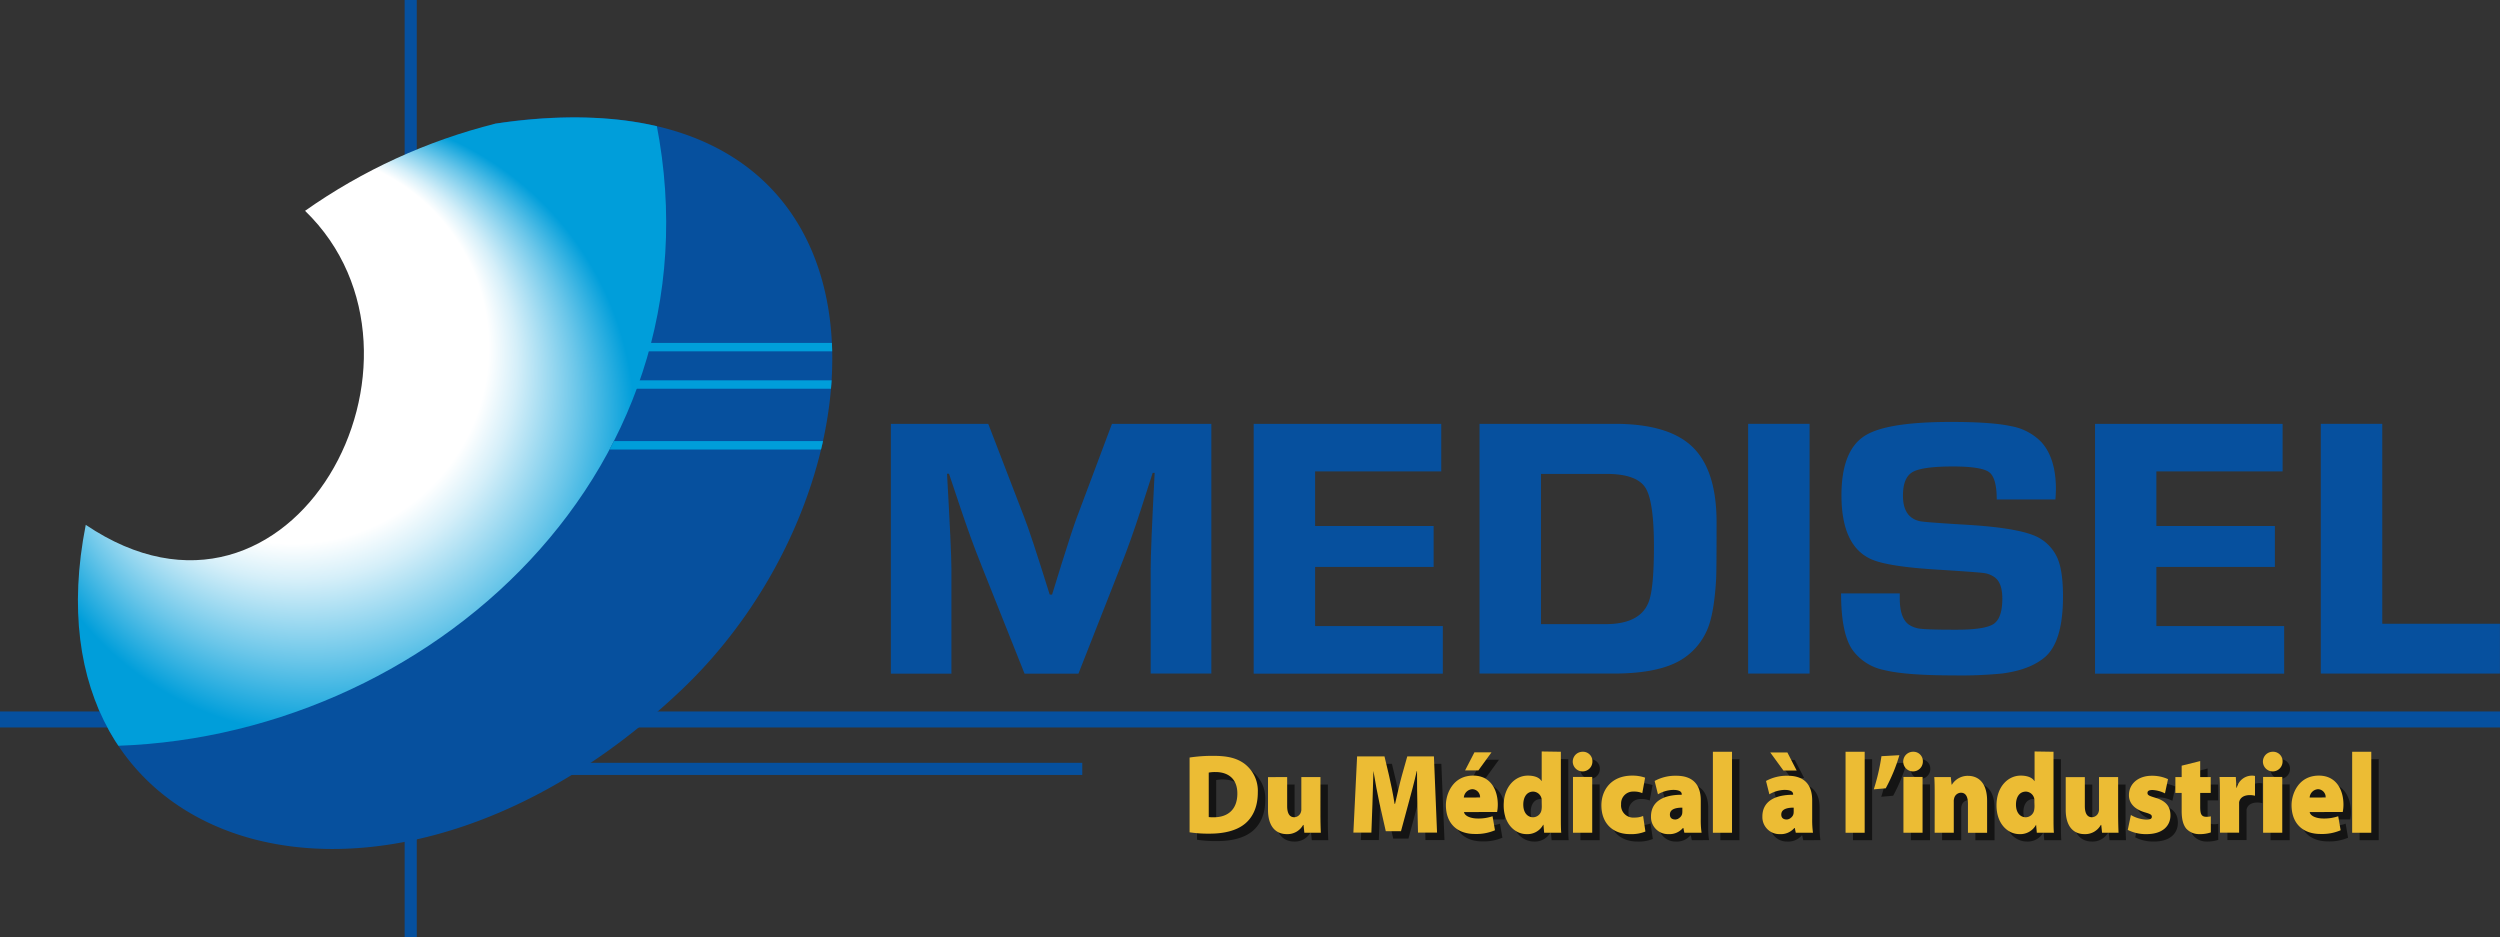 <svg xmlns="http://www.w3.org/2000/svg" xmlns:xlink="http://www.w3.org/1999/xlink" viewBox="0 0 672.02 251.87"><rect x="0" y="0" width="672.02" height="251.87" fill="#333333" stroke="none"/><defs><clipPath id="a"><path d="M133.16,33.24C246,16.39,242.53,130.5,182.05,186.53,103.56,260.05,5.28,231,23.05,141.08,78.6,178.55,122.6,96,82,56.67A153.51,153.51,0,0,1,133.16,33.24Z" style="fill:none"></path></clipPath><radialGradient id="b" cx="87.46" cy="115.55" fx="64.821" fy="58.723" r="86.4" gradientUnits="userSpaceOnUse"><stop offset="0.61" stop-color="#fff"></stop><stop offset="0.68" stop-color="#d5eff9"></stop><stop offset="0.83" stop-color="#6ac6e9"></stop><stop offset="0.97" stop-color="#009eda"></stop></radialGradient></defs><title>logo-medisel</title><g style="isolation:isolate"><rect x="108.77" width="3.26" height="251.87" style="fill:#06509e"></rect><rect x="108.77" y="205.05" width="182.15" height="3.26" style="fill:#06509e"></rect><rect y="191.25" width="672.02" height="4.3" style="fill:#06509e"></rect><path d="M325.62,113.93v67.13H309.31V152.88q0-5.34,1.07-25.77h-.53l-3.22,10q-2.58,8-5.26,14.79l-11.48,29.19H275.41L263.82,152Q261,145,258,136l-2.9-8.66h-.53q1.17,20.64,1.18,25.57v28.18H239.47V113.93h26.18L275.3,139q1.72,4.32,6.87,20.83h.64q.33-1,2.58-8.35,2.89-9.25,4.07-12.38l9.44-25.16Z" style="fill:#06509e"></path><path d="M353.51,126.71v14.68h31.86v11H353.51v15.9h34.33v12.79H337V113.93h50.42v12.78Z" style="fill:#06509e"></path><path d="M397.71,181.06V113.93h36.36q14.49,0,20.92,6.24t6.44,20.22q0,12.59-.11,15-.54,10.17-2.68,14.49a17.36,17.36,0,0,1-8.8,8.56q-5.89,2.61-16.09,2.62Zm16.52-13.29h17.38q9.11,0,11.48-5.73,1.5-3.53,1.5-15.1,0-12.69-2.47-16.1T432,127.39H414.23Z" style="fill:#06509e"></path><path d="M486.43,113.93v67.13H469.91V113.93Z" style="fill:#06509e"></path><path d="M552.51,134.26H536.74c0-3.83-.67-6.27-2-7.3s-4.56-1.56-9.69-1.57q-8.37,0-10.95,1.51t-2.57,6.34c0,3.89,1.5,6.18,4.51,6.85.78.2,5.15.53,13.08,1q14.7.91,19.21,3.62a11.62,11.62,0,0,1,4.82,5.54c.93,2.28,1.4,5.64,1.4,10.06q0,12-4.72,16.21-4,3.53-11.69,4.53a112.84,112.84,0,0,1-13,.5q-13,0-18.77-1.46a13.74,13.74,0,0,1-8.47-5.48q-3-4.44-3-15.1h15.77v1.31q0,5.13,2.25,6.94a6.8,6.8,0,0,0,3.44,1.26c1.43.17,4.61.26,9.55.25q7.83,0,10.08-1.61t2.25-6.74q0-4.12-1.93-5.64a6.39,6.39,0,0,0-3.16-1.26q-1.89-.24-11.54-.85-14.26-.81-18.77-2.92Q495,146.62,495,133.14q0-12.18,6.44-16.1,5.9-3.63,23.06-3.62,10.95,0,16.15,1.15a15,15,0,0,1,8,4.18q4,4.32,4,12.78C552.62,132.61,552.58,133.52,552.51,134.26Z" style="fill:#06509e"></path><path d="M579.65,126.71v14.68h31.86v11H579.65v15.9H614v12.79H563.16V113.93h50.42v12.78Z" style="fill:#06509e"></path><path d="M640.37,113.93v53.74H672v13.39H623.85V113.93Z" style="fill:#06509e"></path><g style="opacity:0.6;mix-blend-mode:multiply"><path d="M321.77,205.63a40.9,40.9,0,0,1,6.45-.45c3.86,0,6.23.64,8.24,2.07a9.15,9.15,0,0,1,3.65,7.75c0,4.25-1.58,6.84-3.37,8.36-2.26,1.91-5.66,2.73-9.53,2.73a33,33,0,0,1-5.44-.36Zm5.15,16a7.84,7.84,0,0,0,1.19.06c3.76.06,6.5-1.92,6.5-6.39,0-4.07-2.58-5.77-5.9-5.77a9,9,0,0,0-1.79.15Z"></path></g><path d="M319.77,203.63a40.9,40.9,0,0,1,6.45-.45c3.86,0,6.23.64,8.24,2.07a9.15,9.15,0,0,1,3.65,7.75c0,4.25-1.58,6.84-3.37,8.36-2.26,1.91-5.66,2.73-9.53,2.73a33,33,0,0,1-5.44-.36Zm5.15,16a7.84,7.84,0,0,0,1.19.06c3.76.06,6.5-1.92,6.5-6.39,0-4.07-2.58-5.77-5.9-5.77a9,9,0,0,0-1.79.15Z" style="fill:#ecbc34"></path><g style="opacity:0.6;mix-blend-mode:multiply"><path d="M356.94,220.65c0,2.28.06,4,.11,5.2h-4.43l-.22-2.1h-.11a4.8,4.8,0,0,1-4.35,2.47c-3.1,0-5.09-2.16-5.09-6.54v-8.79H348v7.79c0,1.94.63,3,1.91,3a1.94,1.94,0,0,0,1.82-1.49,1.9,1.9,0,0,0,.08-.67v-8.63h5.14Z"></path></g><path d="M354.94,218.65c0,2.28.06,4,.11,5.2h-4.43l-.22-2.1h-.11a4.8,4.8,0,0,1-4.35,2.47c-3.1,0-5.09-2.16-5.09-6.54v-8.79H346v7.79c0,1.94.63,3,1.91,3a1.94,1.94,0,0,0,1.82-1.49,1.9,1.9,0,0,0,.08-.67v-8.63h5.14Z" style="fill:#ecbc34"></path><g style="opacity:0.6;mix-blend-mode:multiply"><path d="M383,218.22c-.06-2.55-.09-5.38-.09-8.94h-.08c-.65,2.92-1.52,6.14-2.23,8.73l-2,7.42h-4.09L372.83,218c-.55-2.53-1.15-5.72-1.64-8.76h0c-.11,3.13-.19,6.39-.27,8.94l-.28,7.63H365.8l1-20.49h7.36l1.23,5.17c.51,2.19,1.08,5,1.49,7.6H377c.6-2.58,1.28-5.63,1.85-7.66l1.44-5.11h7.16l.84,20.49h-5.12Z"></path></g><path d="M381,216.22c-.06-2.55-.09-5.38-.09-8.94h-.08c-.65,2.92-1.52,6.14-2.23,8.73l-2,7.42h-4.09L370.83,216c-.55-2.53-1.15-5.72-1.64-8.76h0c-.11,3.13-.19,6.39-.27,8.94l-.28,7.63H363.8l1-20.49h7.36l1.23,5.17c.51,2.19,1.08,5,1.49,7.6H375c.6-2.58,1.28-5.63,1.85-7.66l1.44-5.11h7.16l.84,20.49h-5.12Z" style="fill:#ecbc34"></path><g style="opacity:0.6;mix-blend-mode:multiply"><path d="M395.54,220.29c.19,1.12,1.9,1.73,3.67,1.73a11.57,11.57,0,0,0,4-.61l.65,3.77a12.78,12.78,0,0,1-5.36,1c-5,0-7.83-3-7.83-7.76,0-2.95,1.82-7.93,7.34-7.93,4.79,0,6.61,4,6.61,7.78a10.34,10.34,0,0,1-.19,2Zm4.32-3.9a2.15,2.15,0,0,0-2.05-2.25h0a2.43,2.43,0,0,0-2.32,2.25Zm3.07-12.16-3.53,4.86h-3.57l2.51-4.86Z"></path></g><path d="M393.54,218.29c.19,1.12,1.9,1.73,3.67,1.73a11.57,11.57,0,0,0,4-.61l.65,3.77a12.78,12.78,0,0,1-5.36,1c-5,0-7.83-3-7.83-7.76,0-2.95,1.82-7.93,7.34-7.93,4.79,0,6.61,4,6.61,7.78a10.34,10.34,0,0,1-.19,2Zm4.32-3.9a2.15,2.15,0,0,0-2.05-2.25h0a2.43,2.43,0,0,0-2.32,2.25Zm3.07-12.16-3.53,4.86h-3.57l2.51-4.86Z" style="fill:#ecbc34"></path><g style="opacity:0.6;mix-blend-mode:multiply"><path d="M421.57,204.08v17.06c0,1.94,0,3.92.11,4.71h-4.6l-.19-2.16h-.06a4.81,4.81,0,0,1-4.46,2.53c-3.13,0-6.17-2.74-6.17-7.73s3.07-8,6.5-8c1.55,0,3,.39,3.67,1.46h.05V204Zm-5.15,13.5v-.67a2.38,2.38,0,0,0-2.26-2.12c-1.85,0-2.69,1.61-2.69,3.49,0,2.16,1.11,3.41,2.66,3.41a2.35,2.35,0,0,0,2.26-2.13,6.7,6.7,0,0,0,.05-1Z"></path></g><path d="M419.57,202.08v17.06c0,1.94,0,3.92.11,4.71h-4.6l-.19-2.16h-.06a4.81,4.81,0,0,1-4.46,2.53c-3.13,0-6.17-2.74-6.17-7.73s3.07-8,6.5-8c1.55,0,3,.39,3.67,1.46h.05V202Zm-5.15,13.5v-.67a2.38,2.38,0,0,0-2.26-2.12c-1.85,0-2.69,1.61-2.69,3.49,0,2.16,1.11,3.41,2.66,3.41a2.35,2.35,0,0,0,2.26-2.13,6.7,6.7,0,0,0,.05-1Z" style="fill:#ecbc34"></path><g style="opacity:0.6;mix-blend-mode:multiply"><path d="M430.05,206.73a2.64,2.64,0,1,1-2.64-2.65,2.53,2.53,0,0,1,2.64,2.41Zm-5.22,19.12v-15H430v15Z"></path></g><path d="M428.05,204.73a2.64,2.64,0,1,1-2.64-2.65,2.53,2.53,0,0,1,2.64,2.41Zm-5.22,19.12v-15H428v15Z" style="fill:#ecbc34"></path><g style="opacity:0.6;mix-blend-mode:multiply"><path d="M444.3,225.52a10,10,0,0,1-4.13.7c-4.74,0-7.7-3-7.7-7.73,0-4.1,2.61-8,8.3-8a10.38,10.38,0,0,1,3.45.55l-.76,4.16a5.59,5.59,0,0,0-2.39-.42,3.21,3.21,0,0,0-3.31,3.11c0,.12,0,.23,0,.35a3.28,3.28,0,0,0,3,3.53h.48a6,6,0,0,0,2.44-.43Z"></path></g><path d="M442.3,223.52a10,10,0,0,1-4.13.7c-4.74,0-7.7-3-7.7-7.73,0-4.1,2.61-8,8.3-8a10.38,10.38,0,0,1,3.45.55l-.76,4.16a5.59,5.59,0,0,0-2.39-.42,3.21,3.21,0,0,0-3.31,3.11c0,.12,0,.23,0,.35a3.28,3.28,0,0,0,3,3.53h.48a6,6,0,0,0,2.44-.43Z" style="fill:#ecbc34"></path><g style="opacity:0.6;mix-blend-mode:multiply"><path d="M454.77,225.85l-.27-1.28h-.11a4.75,4.75,0,0,1-3.91,1.65,4.58,4.58,0,0,1-4.68-4.48v-.24c0-4,3.21-5.86,8.27-5.86v-.09c0-.55-.33-1.22-2.34-1.22a8.69,8.69,0,0,0-4.06,1.18l-.89-3.58a11.54,11.54,0,0,1,5.84-1.4c4.6,0,6.56,2.58,6.56,6.6v5a23,23,0,0,0,.22,3.71Zm-.54-6.75c-2.26,0-3.35.64-3.35,1.86,0,.85.52,1.33,1.47,1.33a2,2,0,0,0,1.83-1.55,4.52,4.52,0,0,0,.05-.82Z"></path></g><path d="M452.77,223.85l-.27-1.28h-.11a4.75,4.75,0,0,1-3.91,1.65,4.58,4.58,0,0,1-4.68-4.48v-.24c0-4,3.21-5.86,8.27-5.86v-.09c0-.55-.33-1.22-2.34-1.22a8.69,8.69,0,0,0-4.06,1.18l-.89-3.58a11.54,11.54,0,0,1,5.84-1.4c4.6,0,6.56,2.58,6.56,6.6v5a23,23,0,0,0,.22,3.71Zm-.54-6.75c-2.26,0-3.35.64-3.35,1.86,0,.85.52,1.33,1.47,1.33a2,2,0,0,0,1.83-1.55,4.52,4.52,0,0,0,.05-.82Z" style="fill:#ecbc34"></path><g style="opacity:0.6;mix-blend-mode:multiply"><rect x="462.44" y="204.08" width="5.14" height="21.77"></rect></g><rect x="460.44" y="202.08" width="5.14" height="21.77" style="fill:#ecbc34"></rect><g style="opacity:0.6;mix-blend-mode:multiply"><path d="M484.72,225.85l-.27-1.28h-.11a4.78,4.78,0,0,1-3.92,1.65,4.58,4.58,0,0,1-4.68-4.48v-.24c0-4,3.21-5.86,8.27-5.86v-.09c0-.55-.33-1.22-2.34-1.22a8.61,8.61,0,0,0-4.05,1.18l-.9-3.58a11.58,11.58,0,0,1,5.85-1.4c4.6,0,6.56,2.58,6.56,6.6v5a25.57,25.57,0,0,0,.21,3.71Zm-2.26-21.58,2.5,4.86H481.4l-3.54-4.86Zm1.7,14.83c-2.25,0-3.34.64-3.34,1.86,0,.85.52,1.33,1.47,1.33a2,2,0,0,0,1.82-1.55,4.52,4.52,0,0,0,.05-.82Z"></path></g><path d="M482.72,223.85l-.27-1.28h-.11a4.78,4.78,0,0,1-3.92,1.65,4.58,4.58,0,0,1-4.68-4.48v-.24c0-4,3.21-5.86,8.27-5.86v-.09c0-.55-.33-1.22-2.34-1.22a8.61,8.61,0,0,0-4.05,1.18l-.9-3.58a11.58,11.58,0,0,1,5.85-1.4c4.6,0,6.56,2.58,6.56,6.6v5a25.57,25.57,0,0,0,.21,3.71Zm-2.26-21.58,2.5,4.86H479.4l-3.54-4.86Zm1.7,14.83c-2.25,0-3.34.64-3.34,1.86,0,.85.52,1.33,1.47,1.33a2,2,0,0,0,1.82-1.55,4.52,4.52,0,0,0,.05-.82Z" style="fill:#ecbc34"></path><g style="opacity:0.6;mix-blend-mode:multiply"><rect x="498.1" y="204.08" width="5.14" height="21.77"></rect></g><rect x="496.1" y="202.08" width="5.14" height="21.77" style="fill:#ecbc34"></rect><g style="opacity:0.6;mix-blend-mode:multiply"><path d="M512.57,205a45.46,45.46,0,0,1-3.67,8.9l-3.21.28a55.61,55.61,0,0,0,2.06-8.91Z"></path></g><path d="M510.57,203a45.46,45.46,0,0,1-3.67,8.9l-3.21.28a55.61,55.61,0,0,0,2.06-8.91Z" style="fill:#ecbc34"></path><g style="opacity:0.6;mix-blend-mode:multiply"><path d="M518.88,206.73a2.64,2.64,0,1,1-2.64-2.65,2.53,2.53,0,0,1,2.64,2.41Zm-5.22,19.12v-15h5.14v15Z"></path></g><path d="M516.88,204.73a2.64,2.64,0,1,1-2.64-2.65,2.53,2.53,0,0,1,2.64,2.41Zm-5.22,19.12v-15h5.14v15Z" style="fill:#ecbc34"></path><g style="opacity:0.6;mix-blend-mode:multiply"><path d="M522.06,216.09c0-2.13,0-3.86-.11-5.2h4.44l.21,2h.11a5,5,0,0,1,4.25-2.34c3.21,0,5.19,2.31,5.19,6.69v8.63H531v-7.78c0-2-.63-3-1.9-3a1.93,1.93,0,0,0-1.8,1.46,3,3,0,0,0-.11,1v8.3h-5.14Z"></path></g><path d="M520.06,214.09c0-2.13,0-3.86-.11-5.2h4.44l.21,2h.11a5,5,0,0,1,4.25-2.34c3.21,0,5.19,2.31,5.19,6.69v8.63H529v-7.78c0-2-.63-3-1.9-3a1.93,1.93,0,0,0-1.8,1.46,3,3,0,0,0-.11,1v8.3h-5.14Z" style="fill:#ecbc34"></path><g style="opacity:0.6;mix-blend-mode:multiply"><path d="M554,204.08v17.06c0,1.94,0,3.92.11,4.71h-4.6l-.19-2.16h0a4.83,4.83,0,0,1-4.46,2.53c-3.13,0-6.18-2.74-6.18-7.73s3.07-8,6.5-8c1.55,0,3,.39,3.67,1.46h.06V204Zm-5.14,13.5c0-.22,0-.45,0-.67a2.38,2.38,0,0,0-2.26-2.12c-1.85,0-2.69,1.61-2.69,3.49,0,2.16,1.12,3.41,2.67,3.41a2.36,2.36,0,0,0,2.25-2.13,5.6,5.6,0,0,0,.06-1Z"></path></g><path d="M552,202.08v17.06c0,1.94,0,3.92.11,4.71h-4.6l-.19-2.16h0a4.83,4.83,0,0,1-4.46,2.53c-3.13,0-6.18-2.74-6.18-7.73s3.07-8,6.5-8c1.55,0,3,.39,3.67,1.46h.06V202Zm-5.14,13.5c0-.22,0-.45,0-.67a2.38,2.38,0,0,0-2.26-2.12c-1.85,0-2.69,1.61-2.69,3.49,0,2.16,1.12,3.41,2.67,3.41a2.36,2.36,0,0,0,2.25-2.13,5.6,5.6,0,0,0,.06-1Z" style="fill:#ecbc34"></path><g style="opacity:0.6;mix-blend-mode:multiply"><path d="M571.37,220.65c0,2.28.06,4,.11,5.2h-4.43l-.22-2.1h-.11a4.8,4.8,0,0,1-4.35,2.47c-3.1,0-5.09-2.16-5.09-6.54v-8.79h5.14v7.79c0,1.94.63,3,1.91,3a1.94,1.94,0,0,0,1.82-1.49,1.9,1.9,0,0,0,.08-.67v-8.63h5.14Z"></path></g><path d="M569.37,218.65c0,2.28.06,4,.11,5.2h-4.43l-.22-2.1h-.11a4.8,4.8,0,0,1-4.35,2.47c-3.1,0-5.09-2.16-5.09-6.54v-8.79h5.14v7.79c0,1.94.63,3,1.91,3a1.94,1.94,0,0,0,1.82-1.49,1.9,1.9,0,0,0,.08-.67v-8.63h5.14Z" style="fill:#ecbc34"></path><g style="opacity:0.6;mix-blend-mode:multiply"><path d="M574.8,221.08a9,9,0,0,0,4.1,1.24c1.12,0,1.53-.24,1.53-.76s-.27-.73-1.82-1.18c-3.13-.91-4.36-2.74-4.33-4.65,0-3,2.45-5.2,6.15-5.2a10.2,10.2,0,0,1,4.35.91l-.82,3.83a8.31,8.31,0,0,0-3.31-.91c-.85,0-1.39.18-1.39.79s.46.79,2.17,1.31c2.81.85,4,2.34,4,4.71,0,2.77-2,5.05-6.47,5.05a10.84,10.84,0,0,1-5-1.13Z"></path></g><path d="M572.8,219.08a9,9,0,0,0,4.1,1.24c1.12,0,1.53-.24,1.53-.76s-.27-.73-1.82-1.18c-3.13-.91-4.36-2.74-4.33-4.65,0-3,2.45-5.2,6.15-5.2a10.2,10.2,0,0,1,4.35.91l-.82,3.83a8.31,8.31,0,0,0-3.31-.91c-.85,0-1.39.18-1.39.79s.46.79,2.17,1.31c2.81.85,4,2.34,4,4.71,0,2.77-2,5.05-6.47,5.05a10.84,10.84,0,0,1-5-1.13Z" style="fill:#ecbc34"></path><g style="opacity:0.6;mix-blend-mode:multiply"><path d="M593.43,206.58v4.31h2.83v4.26h-2.83v3.74c0,1.82.27,2.67,1.63,2.67a5.08,5.08,0,0,0,1.23-.12v4.32a9.17,9.17,0,0,1-3.08.46,4.7,4.7,0,0,1-3.54-1.49c-.81-1-1.22-2.5-1.22-4.72v-4.86h-1.69v-4.26h1.69v-3.07Z"></path></g><path d="M591.43,204.58v4.31h2.83v4.26h-2.83v3.74c0,1.82.27,2.67,1.63,2.67a5.08,5.08,0,0,0,1.23-.12v4.32a9.17,9.17,0,0,1-3.08.46,4.7,4.7,0,0,1-3.54-1.49c-.81-1-1.22-2.5-1.22-4.72v-4.86h-1.69v-4.26h1.69v-3.07Z" style="fill:#ecbc34"></path><g style="opacity:0.6;mix-blend-mode:multiply"><path d="M598.73,216c0-2.64,0-4-.11-5.14H603l.17,2.89h.1a4.2,4.2,0,0,1,3.89-3.25,3.36,3.36,0,0,1,1,.09v5.32a5.18,5.18,0,0,0-1.36-.18c-1.77,0-2.72.82-2.91,1.94,0,.24,0,.49,0,.73v7.42h-5.14Z"></path></g><path d="M596.73,214c0-2.64,0-4-.11-5.14H601l.17,2.89h.1a4.2,4.2,0,0,1,3.89-3.25,3.36,3.36,0,0,1,1,.09v5.32a5.18,5.18,0,0,0-1.36-.18c-1.77,0-2.72.82-2.91,1.94,0,.24,0,.49,0,.73v7.42h-5.14Z" style="fill:#ecbc34"></path><g style="opacity:0.6;mix-blend-mode:multiply"><path d="M615.57,206.73a2.64,2.64,0,1,1-2.64-2.65,2.53,2.53,0,0,1,2.64,2.41Zm-5.23,19.12v-15h5.15v15Z"></path></g><path d="M613.57,204.73a2.64,2.64,0,1,1-2.64-2.65,2.53,2.53,0,0,1,2.64,2.41Zm-5.23,19.12v-15h5.15v15Z" style="fill:#ecbc34"></path><g style="opacity:0.6;mix-blend-mode:multiply"><path d="M622.86,220.29c.19,1.12,1.9,1.73,3.67,1.73a11.57,11.57,0,0,0,4-.61l.65,3.77a12.63,12.63,0,0,1-5.36,1c-5,0-7.83-3-7.83-7.76,0-2.95,1.82-7.93,7.34-7.93,4.79,0,6.61,4,6.61,7.78a10.34,10.34,0,0,1-.19,2Zm4.3-3.9a2.15,2.15,0,0,0-2-2.25h0a2.4,2.4,0,0,0-2.31,2.25Z"></path></g><path d="M620.86,218.29c.19,1.12,1.9,1.73,3.67,1.73a11.57,11.57,0,0,0,4-.61l.65,3.77a12.63,12.63,0,0,1-5.36,1c-5,0-7.83-3-7.83-7.76,0-2.95,1.82-7.93,7.34-7.93,4.79,0,6.61,4,6.61,7.78a10.34,10.34,0,0,1-.19,2Zm4.3-3.9a2.15,2.15,0,0,0-2-2.25h0a2.4,2.4,0,0,0-2.31,2.25Z" style="fill:#ecbc34"></path><g style="opacity:0.6;mix-blend-mode:multiply"><rect x="634.28" y="204.08" width="5.14" height="21.77"></rect></g><rect x="632.28" y="202.08" width="5.14" height="21.77" style="fill:#ecbc34"></rect><path d="M133.16,33.24a128.43,128.43,0,0,1,33.67-1c77.65,9,68.91,104.54,15.22,154.28-61.61,57.7-135.4,52.23-155.71,3.72-2.68-6.39,50.39-24.71,74.3-60.36C126.43,91.43,123.63,35.62,133.16,33.24Z" style="fill:#06509e"></path><g style="clip-path:url(#a)"><path d="M175.5,28.76c21.95,96.49-60.73,171.14-147.94,171.8l-19-38.35,50.36-87L83.44,50.46l53.89-25Z" style="fill:url(#b)"></path><polygon points="163.85 120.83 165.03 118.57 222.47 118.57 222.47 120.83 163.85 120.83" style="fill:#009eda"></polygon><rect x="174.02" y="92.18" width="50.88" height="2.26" style="fill:#009eda"></rect><rect x="170.86" y="102.23" width="53.49" height="2.26" style="fill:#009eda"></rect></g></g></svg>